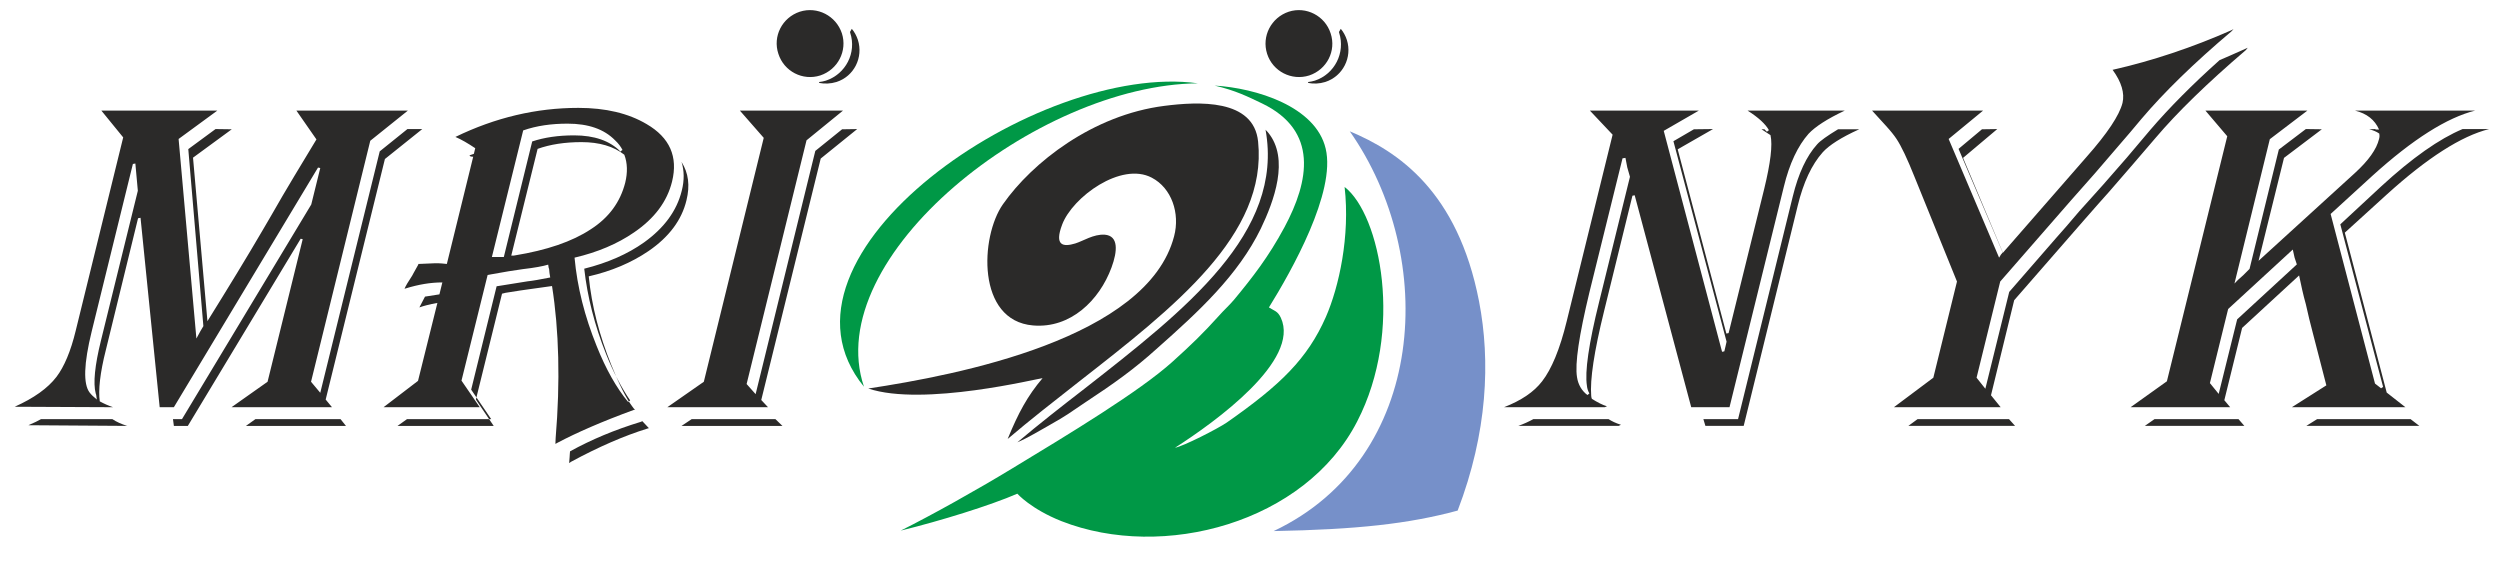 <?xml version="1.0" encoding="UTF-8"?>
<!DOCTYPE svg PUBLIC "-//W3C//DTD SVG 1.1//EN" "http://www.w3.org/Graphics/SVG/1.1/DTD/svg11.dtd">
<!-- Creator: CorelDRAW X8 -->
<svg xmlns="http://www.w3.org/2000/svg" xml:space="preserve" width="111mm" height="25mm" version="1.1" style="shape-rendering:geometricPrecision; text-rendering:geometricPrecision; image-rendering:optimizeQuality; fill-rule:evenodd; clip-rule:evenodd"
viewBox="0 0 11100 2500"
 xmlns:xlink="http://www.w3.org/1999/xlink">
 <defs>
  <style type="text/css">
   <![CDATA[
    .fil0 {fill:#2B2A29}
    .fil2 {fill:#7690C9}
    .fil1 {fill:#009846}
   ]]>
  </style>
 </defs>
 <g id="Layer_x0020_1">
  <g id="_2774518645248">
   <path class="fil0" d="M8255 574c-80,36 -134,71 -162,102 -49,55 -86,134 -111,237l-240 978 -170 0 -9 -30 154 0 243 -989c25,-102 61,-179 108,-231 14,-16 45,-38 93,-67l94 0zm-64 -83c-79,37 -132,72 -161,103 -47,53 -85,132 -110,236l-241 978 -170 0 -251 -941 -10 2 -126 513c-44,178 -63,304 -57,376l1 7 2 6c26,16 47,27 67,33l-10 4 -447 0c77,-30 133,-68 169,-115 42,-54 79,-143 109,-266l204 -829 -101 -107 484 0 -156 90 259 981 10 -2 5 -21 5 -22 -236 -890 91 -53 85 -1 -157 90 216 818 10 -2 158 -640c28,-115 38,-195 28,-239l-40 -26 13 0 11 11 9 -7c-15,-27 -46,-56 -95,-87l432 0zm-994 1395l-10 5 -446 0c23,-8 45,-18 67,-30l334 0c14,9 32,18 55,25zm-140 -139c-6,-10 -10,-22 -11,-34 -10,-62 8,-187 54,-372l137 -556 -12 -42 -8 -42 -13 2 -147 595c-46,191 -65,317 -55,377 5,33 21,60 46,79l9 -7zm2923 -1535l-9 11c-172,147 -305,277 -400,389 -16,19 -51,59 -103,120l-104 120c-24,27 -60,67 -107,121l-314 360 -103 422 43 53 -474 0 175 -131 105 -427 -189 -466c-32,-80 -58,-135 -80,-168 -10,-15 -25,-34 -46,-57l-62 -68 493 0 -153 126 224 527c5,-10 11,-18 16,-23l-196 -460 104 -87 68 -1 -152 128 177 421 371 -425c93,-105 146,-185 160,-240 10,-43 -4,-92 -44,-147 177,-40 353,-99 528,-176l9 -5 -9 10c-167,141 -300,271 -400,389 -34,41 -68,81 -102,120l-104 121 -107 121 -314 360 -105 427 39 49 106 -430 207 -238c26,-29 61,-69 104,-120 24,-26 59,-66 107,-119 10,-11 45,-51 104,-119 24,-29 58,-69 104,-123 84,-98 187,-202 308,-310 23,-10 61,-26 116,-51l9 -4zm-1033 1679l-474 0 41 -30 406 0 27 30zm2105 -1318c-124,31 -275,128 -454,290l-187 170 186 710 83 65 -504 0 153 -97 -62 -240c-9,-34 -19,-74 -29,-120 -12,-42 -21,-85 -30,-128l-253 233 -79 321 26 31 -442 0 161 -115 268 -1088 -97 -114 453 0 -167 127 -157 641c8,-9 21,-22 39,-37l28 -28 130 -530 120 -91 71 1 -168 127 -113 457 428 -390c60,-55 96,-105 107,-151 2,-6 2,-11 2,-15l-1 -9c-13,-9 -28,-15 -45,-19l27 -1 2 2 15 0c-19,-43 -54,-71 -107,-84l534 0c-125,31 -277,127 -456,289l-186 170 197 753 27 21 9 -6 -190 -722 181 -168c138,-127 259,-212 362,-255l118 0zm-310 1318l-502 0 48 -30 415 0 39 30zm-777 0l-442 0 43 -30 373 0 26 30zm233 -717l-10 -30 -8 -36 -287 264 -81 329 39 48 82 -331 265 -244z"/>
   <g>
    <path class="fil0" d="M5953 128c12,14 21,31 27,49 25,78 -18,162 -96,187 -26,8 -52,9 -77,4l2 -4c9,-1 19,-3 29,-6 88,-29 136,-124 108,-212l-1 -4 8 -14z"/>
    <path class="fil0" d="M5722 52c77,-25 161,18 186,96 26,78 -17,161 -95,187 -78,25 -162,-18 -187,-96 -25,-78 18,-161 96,-187z"/>
   </g>
   <g>
    <path class="fil0" d="M1875 573l-166 133 -263 1068 28 34 -446 0 160 -113 156 -633 -9 -2 -501 831 -62 0 -4 -30 40 0 574 -953 40 -162 -10 -2 -640 1064 -63 0 -85 -841 -11 2 -143 585c-26,102 -34,179 -27,228 18,10 38,19 59,26l-437 -2c85,-38 147,-82 186,-133 34,-45 63,-113 85,-204l211 -859 -97 -119 515 0 -172 126 79 886 18 -33 13 -22 -67 -786 121 -89 72 1 -172 126 64 726c94,-151 177,-287 247,-407 20,-33 48,-83 87,-150 22,-38 72,-121 150,-250l-89 -128 495 0 -167 134 -263 1070 41 49 264 -1072 123 -99 66 0zm-339 1318l-444 0 42 -30 378 0 24 30zm-971 0l-439 -3c26,-11 44,-20 56,-27l317 0c18,12 40,22 66,30zm-135 -117l-3 -21 -2 -6c-12,-46 -4,-124 23,-234l164 -666 -11 -121 -11 2 -183 744c-35,143 -38,233 -9,271 7,9 17,19 32,31zm2618 -885c-21,88 -78,164 -169,226 -75,51 -164,89 -265,112 13,131 47,262 100,393 35,87 66,148 92,183l9 12 5 3 -6 2c-142,52 -254,101 -339,146l-9 5 1 -25c21,-253 15,-479 -16,-676l-93 13c-25,3 -62,9 -113,17l-16 4 -116 470 79 117 -427 0 42 -30 374 0 -89 -131 113 -459 7 -1 131 -21c21,-2 54,-8 100,-17 -3,-14 -4,-26 -5,-38l-2 -5 -2 -14c-23,7 -61,14 -113,20 -38,5 -85,13 -140,23l-16 3 -116 469 81 118 -427 0 153 -117 86 -346c-34,6 -61,13 -80,20l25 -48 64 -10 13 -53c-52,0 -106,9 -164,27l-4 1c5,-12 16,-31 34,-58l7 -13 19 -34 2 -5 70 -3c0,0 7,0 20,0 6,0 18,1 36,3l117 -476 -11 -1 -6 -5 20 -7 6 -25c-33,-22 -62,-39 -88,-50 177,-86 359,-129 546,-129 121,0 222,24 303,72 103,60 140,145 113,255 -22,89 -78,164 -169,226 -74,51 -162,88 -264,112 12,131 45,261 98,392 41,103 88,186 140,249l9 -7c-39,-57 -75,-126 -107,-206 -51,-128 -83,-254 -97,-379 104,-26 193,-65 266,-117 89,-64 145,-140 167,-229 12,-47 11,-90 -1,-128 31,49 38,105 22,170zm-167 1012l-7 2c-103,32 -216,81 -338,147l-9 6 2 -25 1 -16 1 -11c94,-52 199,-96 314,-131l7 -3 29 31zm-105 -1090c11,-45 10,-87 -4,-124 -47,-37 -111,-56 -190,-56 -74,0 -139,10 -195,30l-117 474 10 0 6 -1c141,-23 254,-61 337,-116 81,-52 131,-121 153,-207zm-12 -145c-7,-14 -18,-29 -33,-43 -49,-50 -119,-74 -211,-74 -71,0 -137,9 -197,30l-139 562 26 0 27 0 126 -513c54,-18 116,-27 186,-27 90,0 159,24 206,72l4 -4 5 -3zm1042 -93l-162 131 -264 1072 30 32 -447 0 162 -113 266 -1083 -106 -121 458 0 -162 132 -266 1082 40 45 265 -1080 119 -96 67 -1zm-332 1318l-448 0 45 -30 372 0 31 30z"/>
    <g>
     <path class="fil0" d="M3782 128c12,14 21,31 27,49 25,78 -17,162 -95,187 -26,8 -53,9 -78,4l2 -4c10,-1 19,-3 29,-6 88,-29 137,-124 108,-212l-1 -4 8 -14z"/>
     <path class="fil0" d="M3551 52c78,-25 161,18 187,96 25,78 -18,161 -96,187 -78,25 -161,-18 -186,-96 -26,-78 17,-161 95,-187z"/>
    </g>
   </g>
   <g>
    <path class="fil1" d="M3999 2356c179,-44 398,-112 518,-164 0,0 60,68 196,122 451,177 1082,7 1313,-443 208,-403 103,-918 -56,-1041 25,219 -25,444 -83,577 -82,186 -201,302 -440,469 -41,28 -194,106 -230,112 181,-116 557,-388 470,-577 -14,-30 -28,-30 -53,-46 101,-163 298,-512 252,-705 -44,-188 -310,-269 -493,-280 94,22 147,49 210,79 252,121 210,345 100,550 -71,132 -142,223 -224,322 -23,27 -45,46 -66,70 -73,81 -123,129 -206,204 -147,133 -462,323 -713,475 -158,96 -355,206 -495,276z"/>
    <path class="fil0" d="M4587 1445c166,14 294,-111 348,-257 27,-73 32,-141 -30,-146 -50,-3 -95,28 -131,39 -53,16 -94,11 -58,-84 46,-122 262,-280 398,-208 88,46 126,158 99,260 -118,454 -961,616 -1358,676 244,82 759,-46 774,-46 -67,79 -108,155 -155,270 101,-86 209,-170 316,-254 424,-331 838,-653 796,-1066 -19,-192 -267,-178 -416,-159 -317,40 -587,251 -717,437 -101,144 -118,517 134,538zm-70 519c47,-20 108,-57 135,-72 95,-54 85,-51 166,-105 128,-84 221,-151 316,-237 190,-168 363,-328 464,-535 58,-121 129,-310 32,-427 -4,-4 -7,-8 -11,-12 83,458 -355,799 -804,1150 -101,78 -202,157 -298,238z"/>
    <path class="fil1" d="M5319 370c-708,-98 -1962,761 -1483,1347 -195,-577 768,-1341 1483,-1347z"/>
    <path class="fil2" d="M6472 2267c133,-347 146,-665 95,-929 -95,-490 -361,-666 -574,-755 393,560 345,1452 -338,1775 370,-7 599,-32 817,-91z"/>
   </g>
  </g>
 </g>
</svg>
